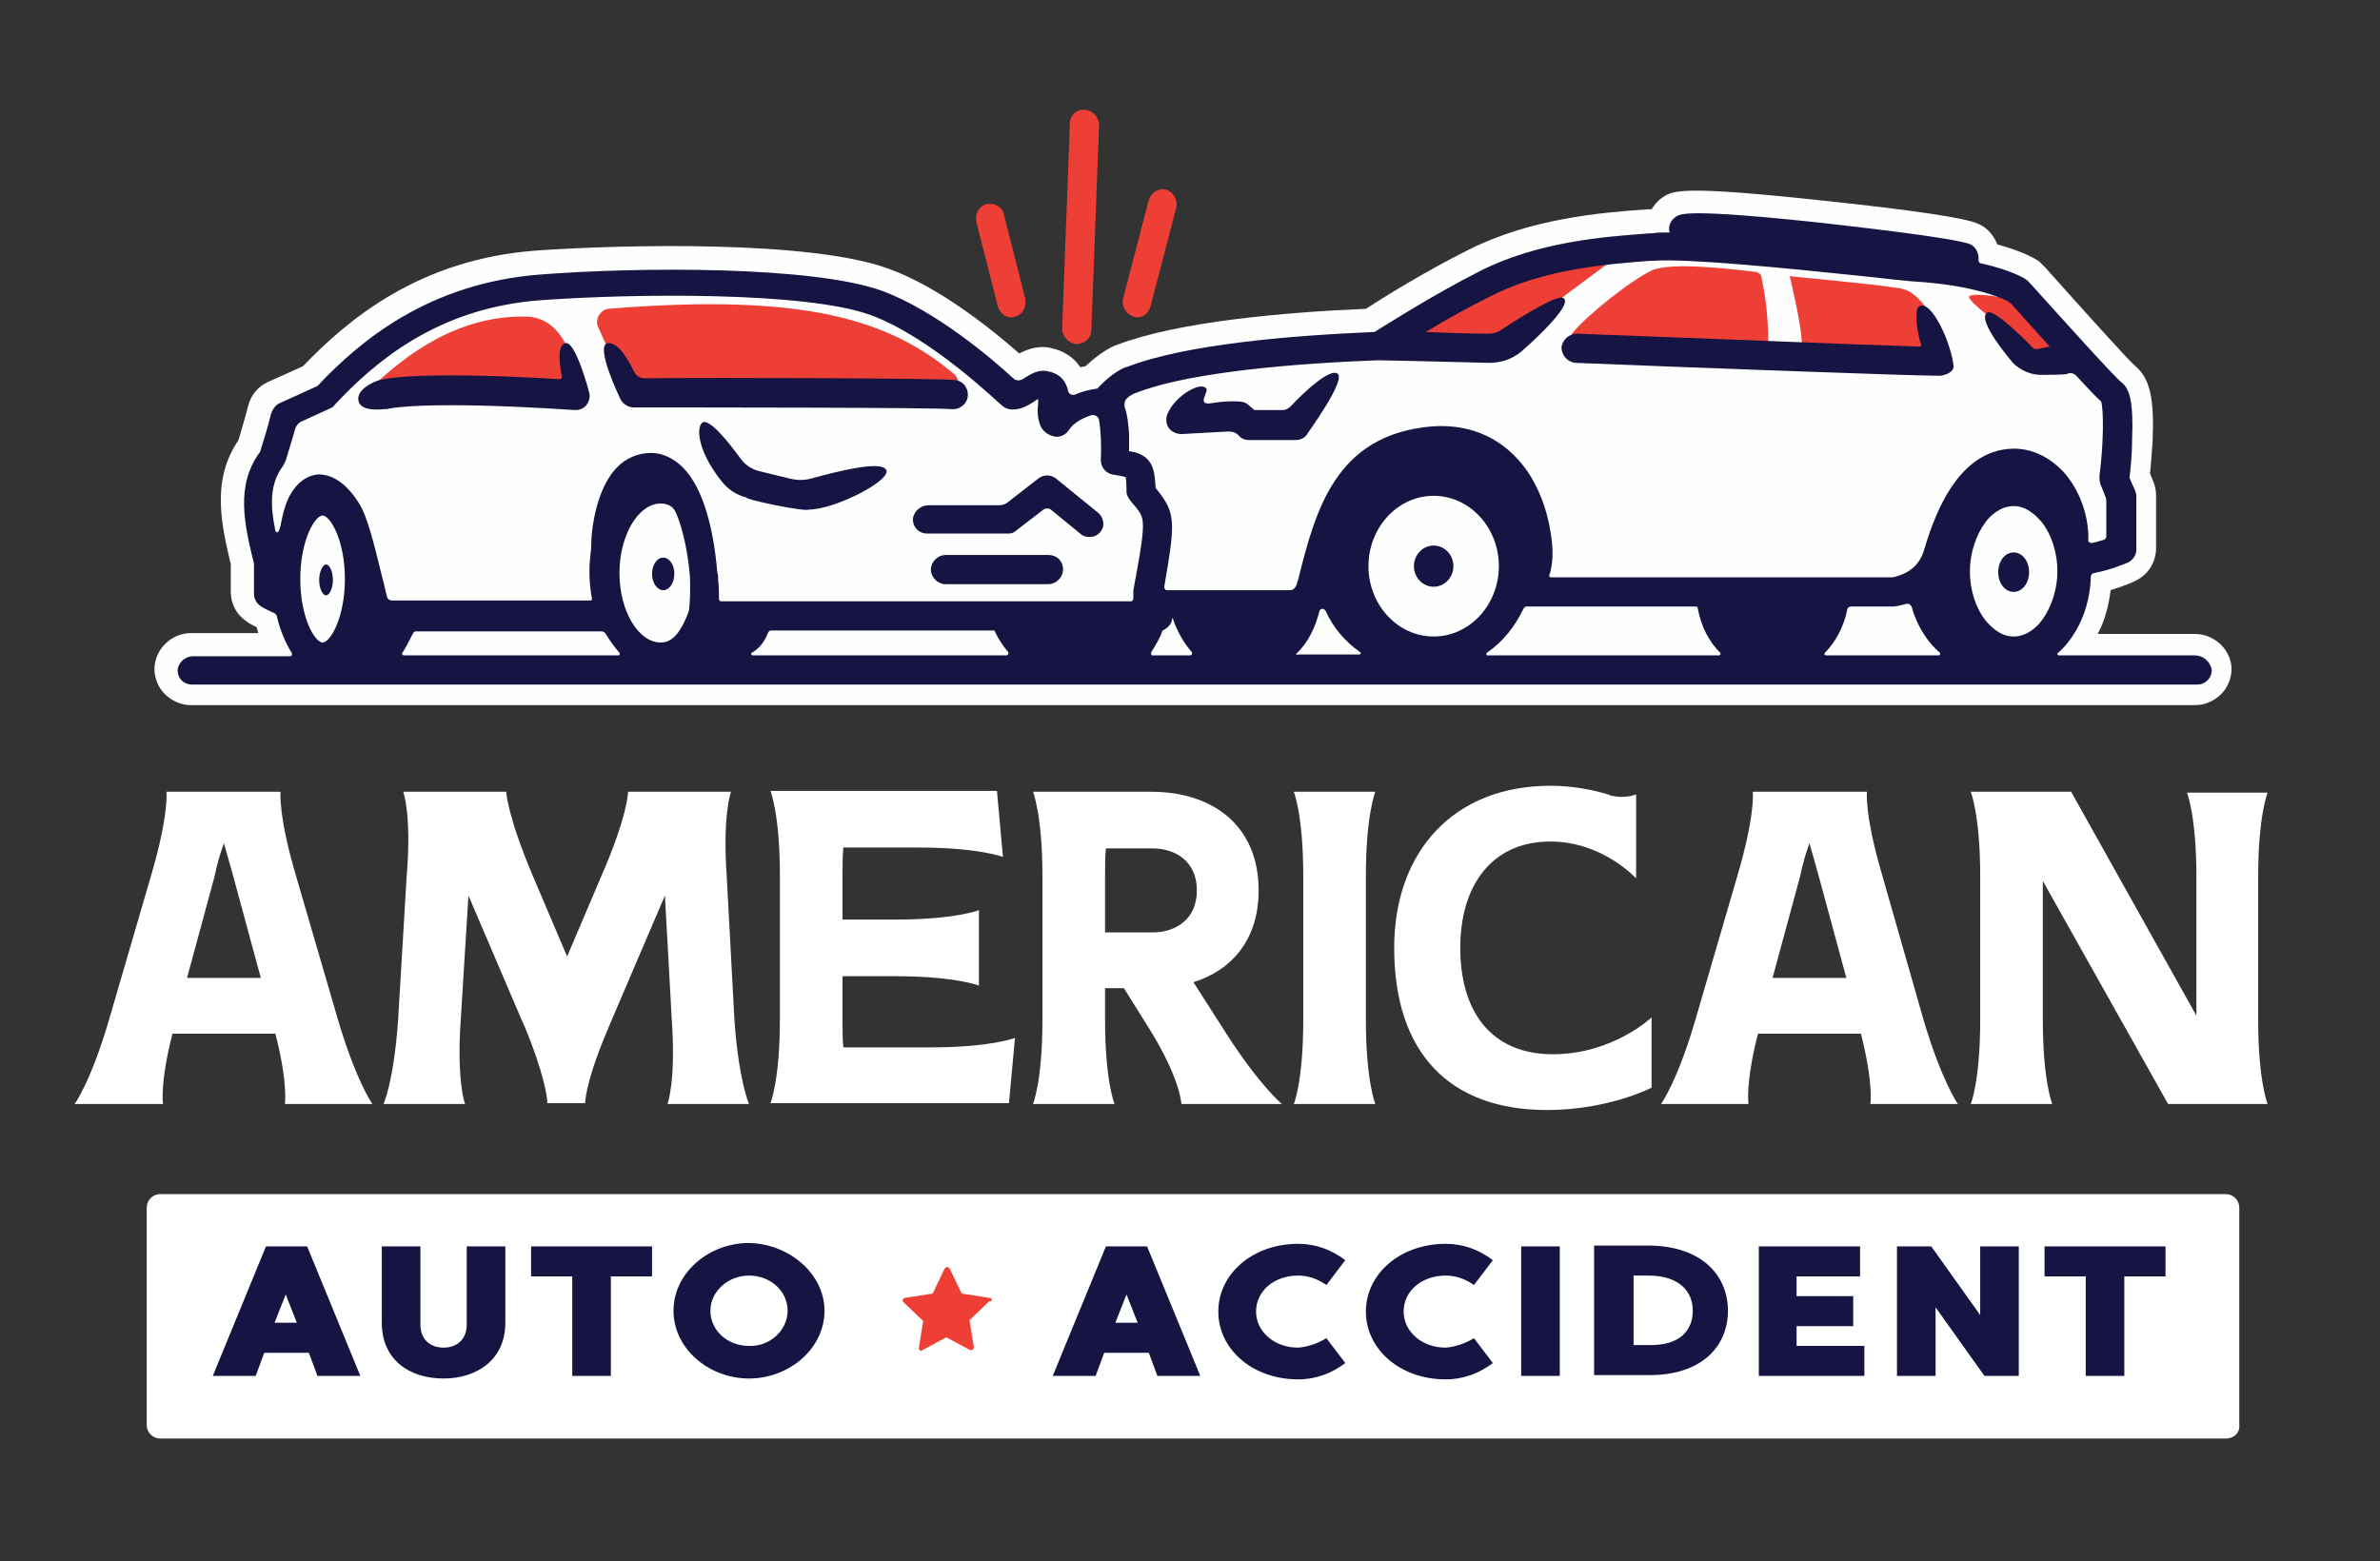 <svg xmlns="http://www.w3.org/2000/svg" xml:space="preserve" id="Logo" x="0" y="0" style="enable-background:new 0 0 277.4 182" version="1.1" viewBox="0 0 277.4 182"><rect x="0" y="0" width="277.4" height="182" fill="#333333" stroke="none"/><style>.st0{fill:#fefefe}.st1{fill:#ee3f36}.st2{fill:#161442}.st3{fill:#fff}</style><path d="M171.9 66c0-2.7-2.2-4.9-4.8-4.9s-4.8 2.2-4.8 4.9 2.2 4.9 4.8 4.9 4.8-2.1 4.8-4.9z" class="st0"/><path d="M255.8 73.9h-11.3c.8-1.5 1.3-3.3 1.5-5.1 1.6-.5 2.8-1 2.9-1.1 1.5-.7 2.4-2.2 2.4-3.8v-6.1c0-.6-.1-1.1-.3-1.6l-.4-1c.1-1 .2-2.4.3-3.8.2-5-.3-7.3-2.1-8.8-.7-.6-5.4-5.8-10.4-11.4l-.7-.7c-.4-.3-1.9-1.2-4.9-2-.4-1-1.1-1.9-2.2-2.4-1.5-.7-7.6-1.6-18-2.7-16.6-1.8-17.6-1.2-18.8-.4-.6.4-1 .9-1.3 1.4h-.5c-5.7.4-13.6 1.1-20.8 4.7-5.2 2.6-10 5.6-12 6.9-9.5.4-22 1.5-29 4.2l-.3.1c-1.1.5-2.2 1.3-3.4 2.4-.2 0-.4.1-.6.1-.7-1.1-1.9-1.9-3.3-2.2-1.5-.4-2.8.1-3.8.6-3.1-2.7-9.2-7.7-15.3-9.9-9.1-3.3-30.7-2.8-40.9-2.1-13.8 1-22.1 8.1-27.3 13.5l-4 1.8c-1.2.5-2.1 1.6-2.4 2.9 0 0-.3 1.2-1.1 3.9-3.2 4.7-2 9.8-.9 14.5V69c0 1.4.7 2.7 1.8 3.4.1.1.5.4 1.2.7.1.2.1.4.2.7h-7.8c-2.3 0-4.2 1.8-4.3 4.1 0 1.1.4 2.2 1.2 3 .8.8 1.9 1.3 3 1.3h233.7c1.1 0 2.2-.5 3-1.3s1.2-1.9 1.2-3c-.1-2.2-2-4-4.3-4z" class="st0"/><path d="M189.2 29.4c.2-.1.1-.4-.2-.4-2.7.3-11.1 1.2-13.6 2.9-2.9 2-14.6 8.8-12.5 7.9 1.5-.6 6.3 0 12.4-.4.5 0 1.1-.2 1.5-.6 2.6-2.2 10.1-7.7 12.4-9.4zM205.3 32.3c0-.3-.3-.5-.6-.6-2.7-.3-9.8-1.2-12.1-.2-2.3 1-7.7 5.3-9.3 7.3-.2.2 0 .5.2.5 10.3.5 20.3 1 22.3 1 .2 0 .3-.1.3-.3 0-3.8-.5-6.2-.8-7.7zM208.6 32.2s1.3 5.3 1.4 7.6c0 .2.1.3.3.3 16.4.7 18.2 1.6 15.6-2.3-2.6-3.9-3.5-4.1-5.2-4.3-1.7-.3-12.1-1.3-12.1-1.3zM236.5 35.8c-.4-.4-.9-.7-1.4-.8-2.2-.5-5.5-.9-5.6-.4-.1.6 4.2 3.7 4.7 4.2s2 2 4.3 2.1c.8 0 1.6.1 2.2.1.6.1 1-.7.5-1.1l-4.7-4.1zM69.7 38.1l3 6.7c.2.5.7.9 1.3.9l36.2.5c1.4 0 2-1.7 1-2.6-7.4-6.2-17.1-9.5-40.3-7.6-.9.1-1.6 1.2-1.2 2.1zM61 36.9c-4.1 0-10 1.1-17.2 7.8-.5.5-.2 1.4.6 1.3 7.3-.4 22.5 1.1 23.7.9-1.1-4.5-2.2-10.1-7.1-10zM124.7 14.4l-.9 23.9c0 .9.7 1.7 1.6 1.8h.1c.9 0 1.7-.7 1.7-1.6l.9-23.9c0-.9-.7-1.7-1.6-1.8-1-.1-1.8.6-1.8 1.6zM133.9 23.3l-3 11.5c-.2.9.3 1.8 1.2 2.1.1 0 .3.1.4.1.8 0 1.4-.5 1.6-1.3l3-11.5c.2-.9-.3-1.8-1.2-2.1-.8-.2-1.7.3-2 1.2zM115 23.8c-.9.2-1.4 1.2-1.2 2.1l2.5 9.8c.2.8.9 1.3 1.6 1.3.1 0 .3 0 .4-.1.9-.2 1.4-1.2 1.2-2.1L117 25c-.1-.8-1-1.4-2-1.2z" class="st1"/><path d="M223.7 35.7c-.8.4 0 4 .2 4.4.1.1 0 .3-.2.3-6.7-.2-26.2-1-39.9-1.5-.9 0-1.7.7-1.8 1.6 0 .9.7 1.7 1.6 1.8 14.8.6 39.2 1.5 42.3 1.5h.3c.6-.1 1.5-.4 1.5-1.1-.2-2.4-2.5-7.8-4-7zM155.8 43.5c-1.3-.5-5.3 3.8-5.3 3.8-.3.3-.6.5-1 .5h-3.3l-.7-.6c-.3-.3-.8-.4-1.2-.4 0 0-1.3-.1-3.1.2s-.3-1.3-.6-1.7c-.6-.9-3.6.8-4.5 2.9-.2.4-.2.8-.1 1.2.2.8 1 1.2 1.7 1.2l5.5-.3c.4 0 .8.1 1.1.4l.2.2c.3.3.7.4 1.1.4h5.4c.5 0 1-.2 1.3-.6 0-.1 4.9-6.7 3.5-7.2z" class="st2"/><ellipse cx="167.1" cy="66" class="st2" rx="2.3" ry="2.4"/><path d="M234.7 64.4c-1 0-1.8 1-1.8 2.3s.8 2.3 1.8 2.3 1.8-1 1.8-2.3-.8-2.3-1.8-2.3z" class="st2"/><path d="M255.8 76.4H240c-.2 0-.3-.2-.1-.3 2.2-2 3.7-5.2 3.8-8.9 0-.2.2-.4.4-.4 2.1-.4 3.8-1.2 3.9-1.2.6-.3 1-.9 1-1.5V58c0-.2 0-.4-.1-.7l-.7-1.6c.1-.8.3-2.5.3-4.3.2-4.6-.3-6.1-1.2-6.8s-7-7.5-10.7-11.6l-.3-.3c-.2-.2-1.8-1.2-5.4-2-.2 0-.3-.2-.3-.4.1-.7-.3-1.5-.9-1.8-1.8-.8-14.7-2.2-17.2-2.5-15.8-1.7-16.7-1.1-17.2-.7-.6.4-.9 1.1-.7 1.8-.8 0-1.5 0-2 .1h-.3c-5.5.4-13.1 1-19.8 4.4-5.7 2.9-10.8 6.2-12.3 7.1-9.5.4-22 1.4-28.9 4.1h-.1c-1 .4-2.2 1.3-3.3 2.5-.8.1-1.7.3-2.6.7-.3.1-.7 0-.8-.4-.2-1-.8-2-2.3-2.3-1.1-.3-2.1.3-3 .9-.3.2-.8.2-1.1-.1-2.6-2.4-9.1-7.9-15.3-10.2C94.7 31 74.6 31.1 63 32c-13.1 1-21.1 7.8-26 13l-4.4 2c-.5.2-.8.7-1 1.2 0 0-.3 1.4-1.3 4.5-2.9 3.9-1.8 8.5-.7 13v3.5c0 .6.3 1.1.7 1.4.1.1.6.4 1.5.8.3.1.5.3.5.6.4 1.6 1 3 1.7 4.1.1.2 0 .4-.2.4H22.5c-.9 0-1.7.7-1.8 1.6 0 1 .7 1.7 1.7 1.7h233.7c1 0 1.7-.8 1.7-1.7-.2-1-1-1.7-2-1.7zM37.6 74.9c-.9 0-2.6-2.9-2.6-7.4s1.7-7.4 2.6-7.4 2.6 2.9 2.6 7.4-1.7 7.4-2.6 7.4zm9.3 1.2c.4-.6.8-1.4 1.2-2.2.1-.2.2-.3.4-.3h21.6c.2 0 .4.1.5.3.5.8 1 1.5 1.6 2.2.1.1 0 .3-.1.3h-25c-.2 0-.3-.2-.2-.3zm33.4-4.9c-1.2 3.3-2.4 3.7-3.3 3.7-2.6 0-4.8-3.7-4.8-8.1s2.2-8.1 4.8-8.1c.2 0 .4 0 .7.1.4.1.8.4 1 .8.6 1.2 1.4 4 1.7 7.4.1 1.7 0 3.5-.1 4.2zm7.3 4.9c.6-.3 1.4-1 1.9-2.3.1-.2.2-.3.4-.3h26c.4.9 1 1.8 1.6 2.5.1.1 0 .4-.2.4H87.7c-.1 0-.2-.2-.1-.3zm44.5-6.4c0 .2-.1.4-.3.4H84.1c-.2 0-.3-.1-.3-.3 0-.7 0-1.4-.1-2.2 0-.3 0-.6-.1-.9-.4-4.9-1.6-9.8-4-12.2-1.1-1.1-2.4-1.7-3.7-1.7-1.5 0-3 .6-4.1 1.8-2.2 2.4-2.9 6.7-2.9 9.3-.1.9-.2 1.8-.2 2.7 0 1.1.1 2.2.3 3.2 0 .1-.1.2-.1.2H45.7c-.3 0-.6-.2-.6-.5-.2-.6-.3-1.4-.5-2-1-4.1-1.8-7.4-2.8-8.9-1.4-2.2-3-3.3-4.7-3.3-1 .1-2.4.6-3.5 2.8-.4.9-.7 2-.9 3.2-.1.2-.1.4-.2.6-.1.2-.3.2-.4 0-.6-2.9-.7-5.5.9-7.6l.3-.6c.5-1.7.9-2.9 1.1-3.7.1-.3.3-.6.6-.8l3.5-1.6c.2-.1.4-.2.5-.4 4.5-4.8 11.8-11.3 24-12.2 10.9-.8 30.9-1 38.4 1.7 7.2 2.6 15.2 10.5 15.3 10.5.2.2.5.4.9.5 1.2.2 2.2-.4 3.1-1 .1-.1.2-.1.3-.2v.6c-.1.7-.1 1.9.4 2.8.3.4.6.7 1.2.9.7.3 1.6 0 2-.7.6-.9 1.7-1.4 2.6-1.7.4-.1.9.2.9.6.2 1.1.3 2.9.2 4.6 0 .8.5 1.5 1.3 1.7.6.1 1.2.2 1.5.3h.1c.1.5.1 1.3.1 1.7s.2.7.4 1c1.2 1.4 1.4 1.7 1.5 2.6.1 1.3-.3 3.6-1.1 7.9v.9zm2.1 6.3c.5-.8 1-1.6 1.3-2.5.5-.2 1-.7 1.1-1.2v-.2h.1c.5 1.5 1.3 2.9 2.2 3.9.1.2 0 .4-.2.4h-4.4c-.1 0-.2-.2-.1-.4zm16.9.2c1.3-1.2 2.2-3 2.7-5 .1-.3.5-.3.7 0 .9 2 2.3 3.6 4 4.8.2.1.1.3-.1.3h-7.1c-.2.1-.3-.1-.2-.1zm16-2c-4.2 0-7.6-3.7-7.6-8.2s3.4-8.2 7.6-8.2 7.6 3.7 7.6 8.2c0 4.5-3.4 8.2-7.6 8.2zm6.2 1.9c1.9-1.3 3.3-3.1 4.3-5.2.1-.1.2-.2.3-.2h19.7c.2 0 .3.1.3.3.4 2.1 1.3 3.8 2.6 5.1.1.1 0 .3-.1.3h-27c-.2 0-.2-.2-.1-.3zm39.4 0c1.2-1.2 2.2-3 2.6-5 0-.2.2-.4.5-.4h5c.1 0 .6-.1 1.4-.3.2-.1.5.1.6.3.6 2.2 1.8 4.1 3.3 5.4.1.1 0 .3-.1.3h-13.1c-.3 0-.3-.2-.2-.3zm11.5-11.8c-.8 2.5-3.2 2.9-3.6 3h-39.8c-.2 0-.3-.2-.2-.3.4-1.2.5-3 .1-5.1-.4-2.6-1.4-5.1-2.7-7-2.6-3.7-6.4-5.5-11-5.2-11.4.9-13.7 9.9-15.7 17.9-.1.2-.1.4-.2.6-.1.3-.4.6-.7.6H136c-.2 0-.3-.2-.3-.4 1.3-7.6 1.4-8.6-1-11.5-.1-1.5-.2-2.2-.6-2.9-.5-.8-1.2-1.1-1.9-1.3-.2 0-.4-.1-.6-.1v-2c-.1-1.3-.2-2.3-.5-3.1-.1-.4 0-.9.3-1.1.3-.3.7-.5 1-.6 5.1-2 15.1-3.3 28.2-3.8.5 0 5.4.1 12.9.3h.1c1.3 0 2.6-.4 3.7-1.3 0 0 6.6-5.7 4.8-6.3-1-.3-6.9 3.6-6.9 3.6-.5.4-1.1.6-1.7.6-2.1 0-4.8-.1-7.3-.2 2.1-1.3 4.8-2.8 7.6-4.2 6.1-3.1 13.3-3.7 18.6-4.1h.3c4-.3 15.9.9 24.5 1.8 2.8.3 5.2.6 7.1.7 5.8.5 8.7 1.7 9.7 2.2.1.1.3.2.4.3.9 1 2.6 2.9 4.5 5l-1.5.3c-.3 0-.6-.2-.8-.5 0 0-4-4.1-4.9-3.8-1.6.7 3 6 3 6 .9.8 2 1.3 3.2 1.3 0 0 2.8 0 3-.1.4-.2.8-.1 1.1.2 1.3 1.4 2.3 2.5 2.9 3 .3 1 .3 4.9-.2 8.7 0 .3 0 .6.1.9l.6 1.5c.1.2.1.4.1.6v4.1c0 .1-.1.2-.2.3-.4.1-.9.3-1.5.4-.2 0-.4-.1-.4-.3.1-2.8-1-5.9-2.9-8-1.6-1.7-3.6-2.7-5.8-2.7-6.9.1-9.5 8.7-10.5 12zm10.5 9.9c-1.6 0-2.7-1.2-3.3-1.9-1.1-1.4-1.8-3.5-1.8-5.7 0-2.1.7-4.2 1.8-5.7.5-.7 1.7-1.9 3.3-1.9s2.7 1.2 3.3 1.9c1.1 1.4 1.8 3.5 1.8 5.7 0 2.1-.7 4.2-1.8 5.7-.5.7-1.7 1.9-3.3 1.9z" class="st2"/><path d="M65.9 40c-1.1.3-.6 2.9-.4 3.9 0 .2-.1.3-.3.3-13.3-.8-20.1-.4-21.5.3 0 0-2.3.9-1.9 2.3s3.3.8 3.2.9c.1 0 3.6-1.1 22 .1h.1c.5 0 .9-.2 1.2-.5.3-.4.5-.9.4-1.4 0-.1-1.6-6.2-2.8-5.9zM110.9 47.7h.2c.8 0 1.6-.6 1.7-1.5s-.5-1.8-1.5-1.9c-1.7-.2-27.1-.3-36.2-.2-.5 0-1-.3-1.2-.8-.6-1.2-1.8-3.4-3-3.3-1.7.1 1.4 6.5 1.4 6.5.3.6.9 1 1.6 1 7.4 0 35.4 0 37 .2zM94.5 55.8c-.8.2-1.6.2-2.4 0l-3.7-.9c-.7-.2-1.4-.6-1.9-1.2-1.1-1.5-3.5-4.7-4.5-4.5-.8.2-1 3 2.1 6.9.7.9 1.7 1.6 2.9 1.9-.3.2 6.8 1.7 7.3 1.4 3 0 9.6-3.4 9-4.6-.5-1.2-5.9.2-8.8 1zM122.2 64.7h-12c-.9 0-1.7.8-1.7 1.7 0 .9.8 1.7 1.7 1.7h12c.9 0 1.7-.8 1.7-1.7 0-1-.7-1.7-1.7-1.7zM127.9 59.7l-4.8-3.9c-.6-.5-1.5-.5-2.1 0l-2.7 2.1-.9.7c-.3.2-.6.3-1 .3h-8.2c-.9 0-1.7.7-1.8 1.6 0 1 .7 1.7 1.7 1.7h9.4c.4 0 .7-.1 1-.4l3-2.3c.3-.3.8-.3 1.1 0l3.3 2.7c.3.3.7.4 1.1.4.6 0 1.1-.3 1.4-.8.4-.6.2-1.6-.5-2.1zM37.2 67.6c0 1 .4 1.8.8 1.8s.8-.8.8-1.8-.4-1.8-.8-1.8-.8.9-.8 1.8z" class="st2"/><ellipse cx="77.3" cy="66.9" class="st2" rx="1.3" ry="1.9"/><path d="M39.4 118.9c2.1 7.1 4 9.8 4 9.8H33.2s.4-2.3-1.1-8.2h-12c-1.5 5.9-1.1 8.2-1.1 8.2H8.7s1.9-2.6 4-9.8l4.9-16.8c2.1-7.1 1.8-9.8 1.8-9.8h13.3s-.3 2.7 1.8 9.8l4.9 16.8zm-9-4.9-3.2-11.8c-.4-1.5-.8-2.8-1.1-3.9-.4 1.1-.8 2.4-1.1 3.9L21.8 114h8.6zM85.6 118.9c.5 7.1 1.7 9.8 1.7 9.8h-9.5s1-2.6.5-9.8l-.8-14.5-6.2 14.5c-.4.9-.7 1.7-1 2.4-2.1 5.2-2.1 7.3-2.1 7.3h-4.4s0-2.1-2-7.3c-.3-.7-.6-1.6-1-2.4l-6.2-14.5-.9 14.5c-.5 7.1.5 9.8.5 9.8h-9.5s1.2-2.6 1.7-9.8l1-16.8c.6-7.1-.4-9.8-.4-9.8h12s.1 2.7 3.1 9.8l4 9.4 4-9.4c3.1-7.1 3.1-9.8 3.1-9.8h12s-1 2.7-.5 9.8l.9 16.8zM108.4 122.1c7.1 0 9.9-1.1 9.9-1.1l-.7 7.6H89.8s1.1-2.6 1.1-9.8V102c0-7.1-1.1-9.8-1.1-9.8h26.4l.7 7.7s-2.8-1.1-9.9-1.1h-8.7c-.1 1-.1 2.1-.1 3.3v5.1h6.1c7.1 0 9.8-1.1 9.8-1.1v8.8s-2.7-1.1-9.8-1.1h-6.1v5.1c0 1.2 0 2.3.1 3.2h10.1zM149.4 128.7h-11.7s-.1-2.9-3.7-8.7l-3-4.8h-2.2v3.7c0 7.1 1.1 9.8 1.1 9.8h-9.5s1.1-2.6 1.1-9.8v-16.8c0-7.1-1.1-9.8-1.1-9.8h13.8c7.1 0 12.5 3.9 12.5 11.5 0 5.7-3.1 9.3-7.6 10.7l3.9 6.1c3.8 5.9 6.4 8.1 6.4 8.1zm-20.6-20h5.5c2.7 0 5.2-1.5 5.2-4.9s-2.5-4.9-5.2-4.9h-5.4c-.1 1-.1 2.1-.1 3.3v6.5zM159.2 102.1v16.8c0 7.1 1.1 9.8 1.1 9.8h-9.5s1.1-2.6 1.1-9.8v-16.8c0-7.1-1.1-9.8-1.1-9.8h9.5s-1.1 2.7-1.1 9.8zM181 122.9c7 0 11.5-4.3 11.5-4.3v8.2s-5 2.6-12.2 2.6c-11.3 0-17.8-6.6-17.8-18.9 0-11.3 7-18.9 18.2-18.9 2.7 0 5 .5 6.7 1 .1 0 .2.1.2.1 1.8.5 3.1-.1 3.1-.1v9.8s-3.9-4.3-10-4.3c-6.8 0-10.5 5.1-10.5 12.4s3.5 12.4 10.8 12.4zM224.2 118.9c2.1 7.1 4 9.8 4 9.8H218s.4-2.3-1.1-8.2h-12c-1.5 5.9-1.1 8.2-1.1 8.2h-10.2s1.9-2.6 4-9.8l4.9-16.8c2.1-7.1 1.8-9.8 1.8-9.8h13.3s-.3 2.7 1.8 9.8l4.8 16.8zm-9-4.9-3.2-11.8c-.4-1.5-.8-2.8-1.1-3.9-.4 1.1-.8 2.4-1.1 3.9l-3.2 11.8h8.6zM263.2 118.9c0 7.1 1.1 9.8 1.1 9.8h-11.6l-14.6-26v16.2c0 7.1 1.1 9.8 1.1 9.8h-9.5s1.1-2.6 1.1-9.8v-16.8c0-7.1-1.1-9.8-1.1-9.8h11.7l14.6 26.1v-16.2c0-7.1-1.1-9.8-1.1-9.8h9.4s-1.1 2.7-1.1 9.8v16.7zM259.4 167.7H18.7c-.9 0-1.6-.7-1.6-1.6v-25.3c0-.9.7-1.6 1.6-1.6h240.7c.9 0 1.6.7 1.6 1.6v25.3c.1.9-.6 1.6-1.6 1.6z" class="st3"/><path d="M36 157.7h-5.2l-1 2.7h-5l6.2-15.1h4.8l6.2 15.1h-5l-1-2.7zm-1.4-3.5-1.3-3.3-1.3 3.3h2.6zM58.9 145.3v8.9c0 4.3-3.3 6.5-7.2 6.5-4 0-7.2-2.2-7.2-6.5v-8.9H49v9.1c0 1.8 1.2 2.7 2.7 2.7s2.7-.9 2.7-2.7v-9.1h4.5zM76 148.8h-4.8v11.6h-4.5v-11.6h-4.8v-3.5H76v3.5zM96.1 152.8c0 4.4-4.1 7.9-8.8 7.9-4.7 0-8.8-3.5-8.8-7.9s4.1-7.9 8.8-7.9c4.7.1 8.8 3.6 8.8 7.9zm-4.3 0c0-2.3-2-4.1-4.5-4.1s-4.5 1.9-4.5 4.1c0 2.3 2 4.1 4.5 4.1 2.4.1 4.5-1.8 4.5-4.1zM133.9 157.7h-5.2l-1 2.7h-5l6.2-15.1h4.8l6.2 15.1h-5l-1-2.7zm-1.3-3.5-1.3-3.3-1.3 3.3h2.6zM154.6 156l2.2 2.9c-1.6 1.2-3.4 1.9-5.5 1.9-5.3 0-9.3-3.5-9.3-7.9s4-7.9 9.3-7.9c2.1 0 3.9.7 5.5 1.9l-2.2 2.9c-1-.7-2.1-1.1-3.3-1.1-2.8 0-4.9 1.8-4.9 4.2 0 2.3 2.1 4.2 4.9 4.2 1.2-.1 2.3-.5 3.3-1.1zM171.8 156l2.2 2.9c-1.6 1.2-3.4 1.9-5.5 1.9-5.3 0-9.3-3.5-9.3-7.9s4-7.9 9.3-7.9c2.1 0 3.9.7 5.5 1.9l-2.2 2.9c-1-.7-2.1-1.1-3.3-1.1-2.8 0-4.9 1.8-4.9 4.2 0 2.3 2.1 4.2 4.9 4.2 1.2-.1 2.3-.5 3.3-1.1zM181.8 145.3v15.1h-4.5v-15.1h4.5zM201.4 152.8c0 4.1-3 7.5-9.1 7.5h-6.5v-15.1h6.5c6.2.1 9.1 3.6 9.1 7.6zm-4.1 0c0-2.2-1.5-4.1-5.2-4.1h-1.7v8.1h1.7c3.7.1 5.2-1.7 5.2-4zM217.3 156.9v3.5H205v-15.1h11.8v3.5h-7.4v2.3h6.6v3.5h-6.6v2.3h7.9zM225.1 145.3l5.7 8v-8h4.5v15.1h-4l-5.7-8v8h-4.5v-15.1h4zM252.4 148.8h-4.8v11.6h-4.5v-11.6h-4.8v-3.5h14.1v3.5z" class="st2"/><path d="M115.6 151.5c0-.1-.1-.2-.3-.2l-3.2-.5-1.4-2.9c-.1-.1-.2-.2-.3-.2-.1 0-.2.1-.3.2l-1.4 2.9-3.2.5c-.1 0-.2.1-.3.2 0 .1 0 .2.1.3l2.3 2.2-.5 3.1c0 .1 0 .2.1.3s.2.1.3 0l2.8-1.5 2.8 1.5h.1c.1 0 .1 0 .2-.1s.1-.2.1-.3l-.5-3.1 2.3-2.2c.3 0 .3-.1.3-.2z" class="st1"/></svg>